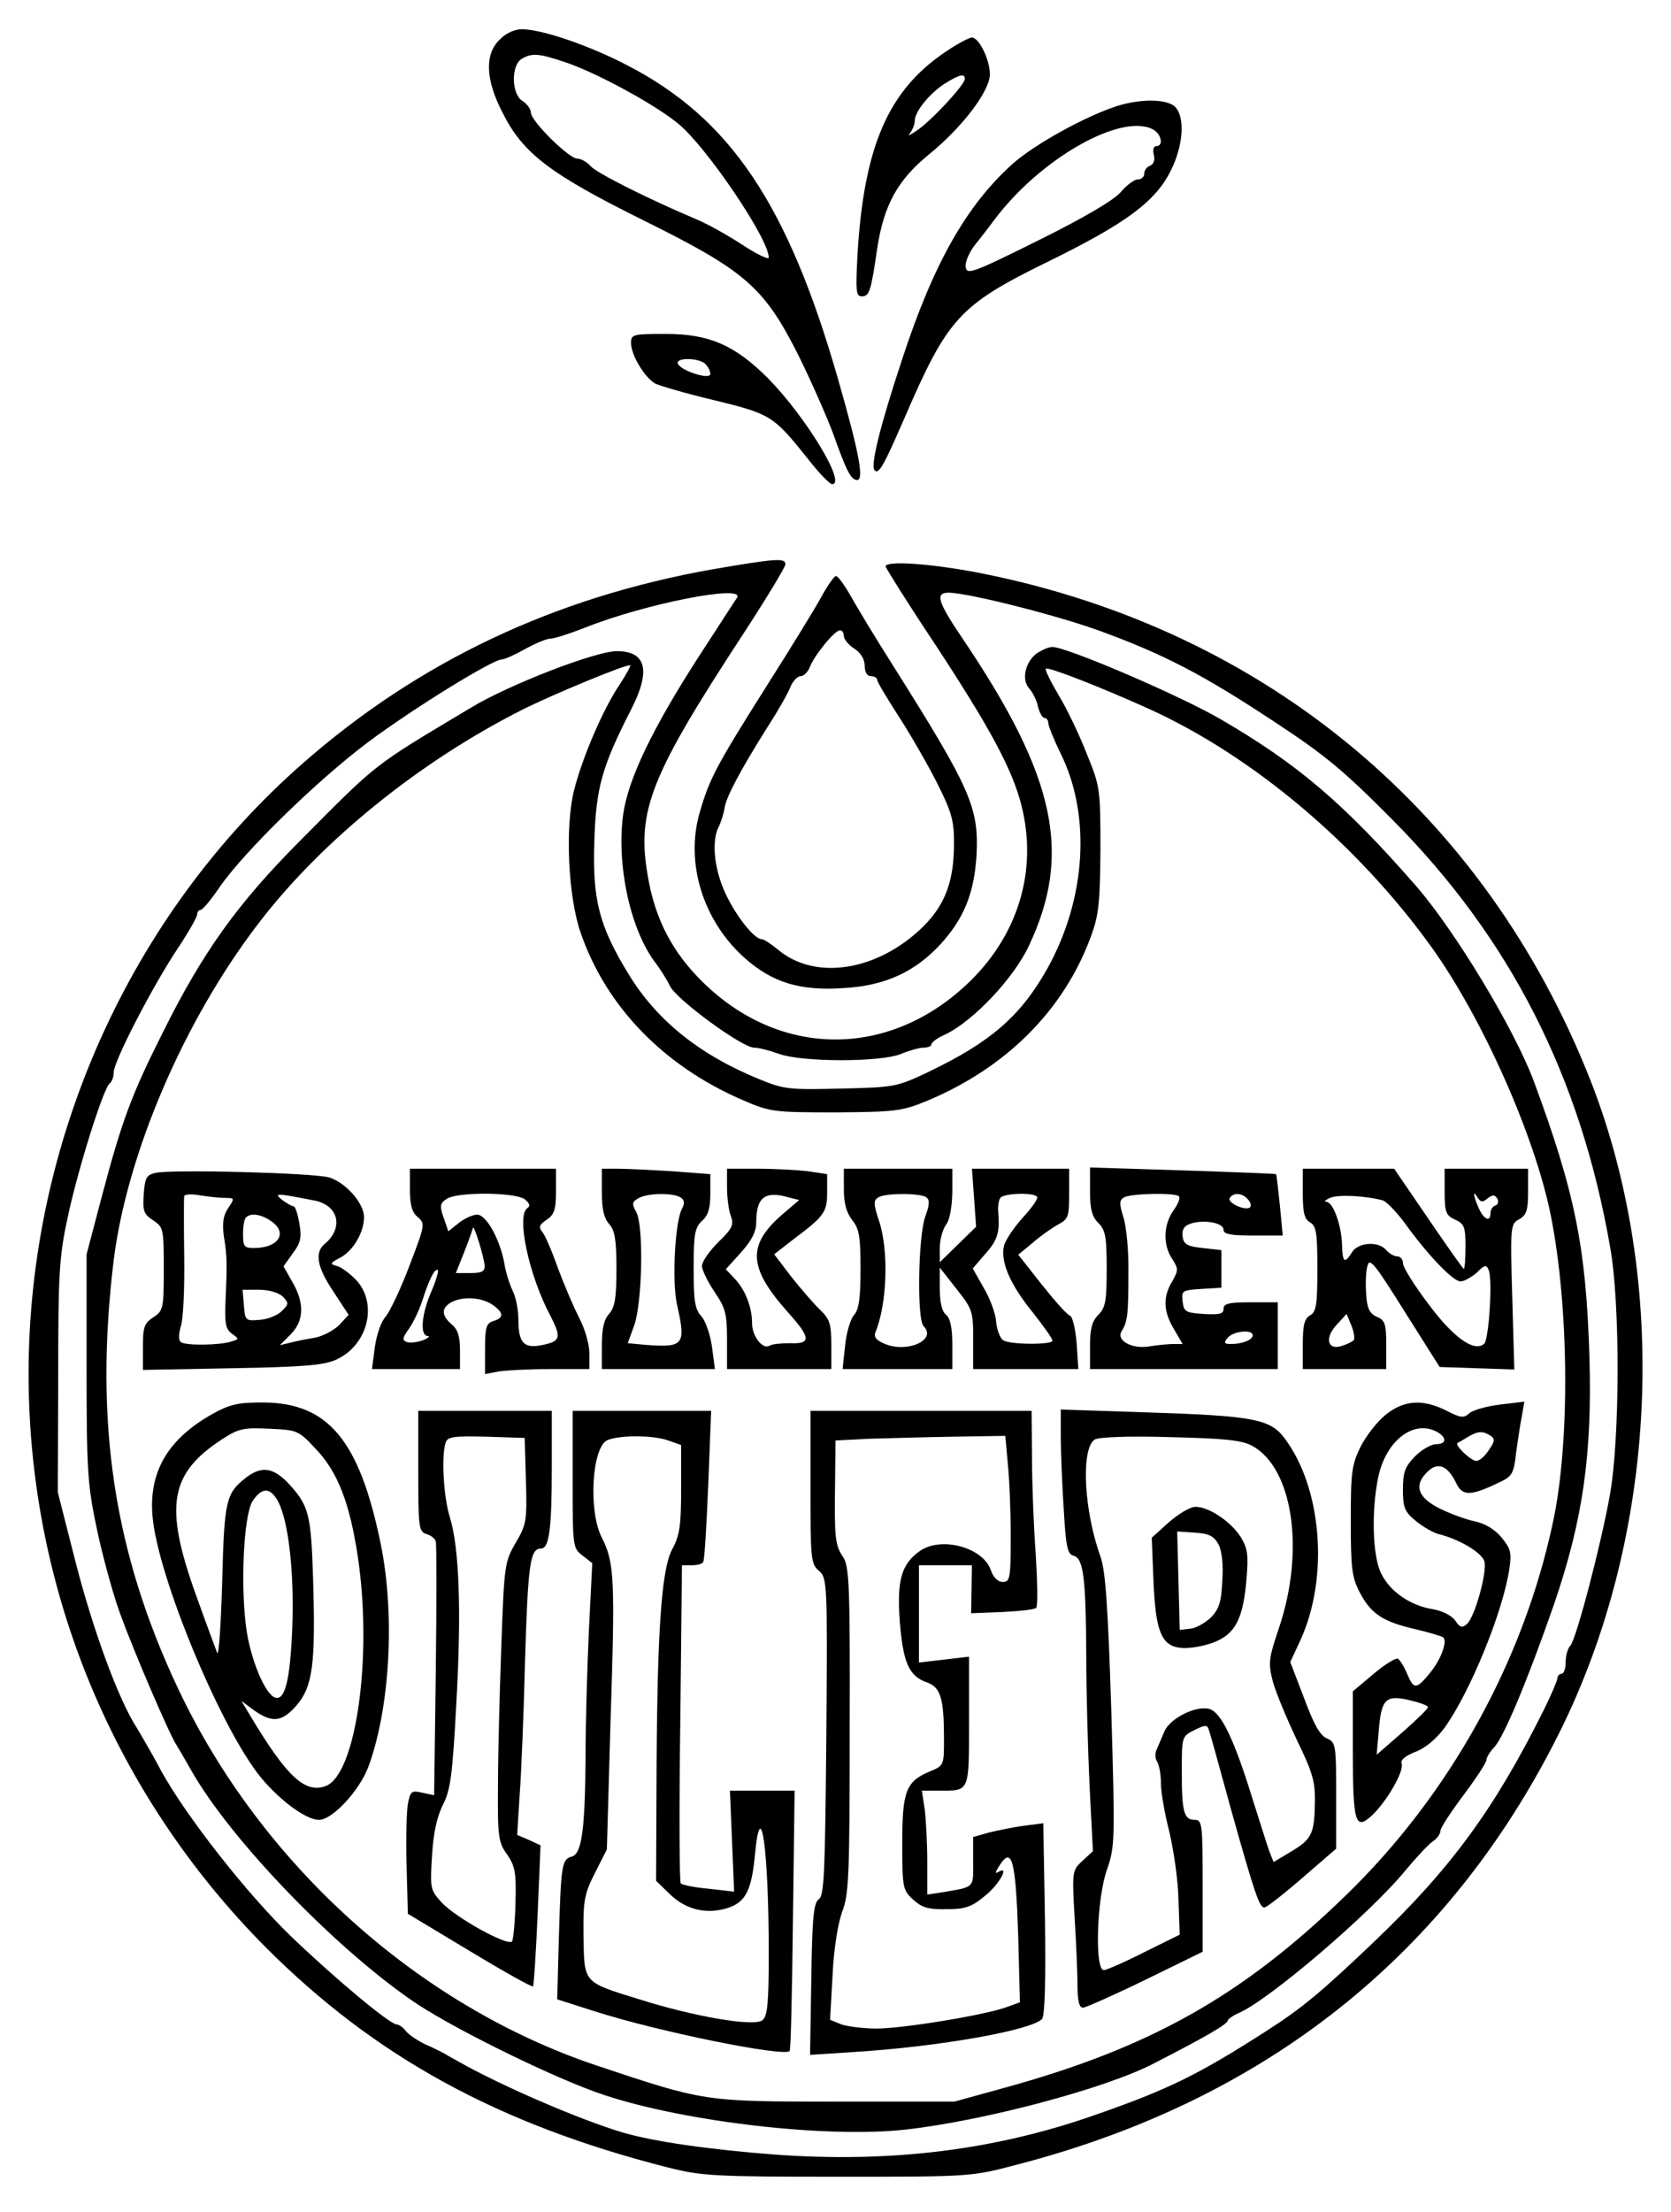 <?xml version="1.0" encoding="UTF-8" standalone="yes"?>
<svg version="1.0" xmlns="http://www.w3.org/2000/svg" width="300pt" height="397pt" viewBox="0 0 400 530" preserveAspectRatio="xMidYMid meet">
  <g transform="translate(0,530) scale(0.1,-0.1)" fill="#000000" stroke="none">
    <path d="M1195 5205 c-36 -35 -34 -95 6 -173 49 -99 113 -148 339 -260 244
-121 289 -159 373 -327 30 -61 66 -143 81 -183 32 -90 43 -112 58 -112 17 0 4
68 -46 242 -120 419 -259 625 -506 752 -92 48 -205 86 -252 86 -17 0 -39 -10
-53 -25z m160 -55 c76 -26 217 -103 270 -148 67 -56 215 -274 215 -319 0 -6
-29 8 -64 31 -35 23 -84 50 -108 60 -114 48 -240 111 -255 128 -9 10 -23 18
-32 18 -20 0 -111 90 -111 110 0 8 -9 21 -20 28 -27 16 -28 86 -2 101 25 15
42 13 107 -9z"/>
    <path d="M2264 5176 c-137 -92 -195 -225 -211 -481 -5 -93 -4 -105 10 -105 18
0 22 11 37 115 16 104 49 164 124 225 80 65 146 152 146 192 0 35 -26 88 -43
88 -7 0 -35 -15 -63 -34z m46 -65 c0 -14 -79 -99 -114 -123 -17 -12 -25 -15
-18 -8 6 8 12 21 12 31 0 22 37 67 74 90 34 21 46 23 46 10z"/>
    <path d="M2675 5046 c-75 -24 -197 -91 -251 -139 -110 -99 -189 -238 -264
-467 -54 -163 -77 -257 -66 -267 10 -10 22 12 72 127 103 238 131 269 341 372
190 93 260 145 297 220 30 60 34 128 10 152 -19 19 -82 20 -139 2z m86 -56
c20 -11 26 -40 8 -40 -7 0 -9 -9 -6 -21 3 -12 0 -22 -9 -26 -8 -3 -14 -11 -14
-19 0 -8 -7 -14 -16 -14 -8 0 -27 -14 -41 -31 -17 -19 -86 -60 -197 -115 -157
-78 -171 -83 -174 -64 -2 11 8 35 22 53 14 17 36 46 48 62 110 146 303 255
379 215z"/>
    <path d="M1510 4478 c0 -29 33 -83 58 -97 10 -5 74 -24 142 -40 135 -33 141
-37 222 -138 27 -35 54 -63 60 -63 35 0 -63 161 -153 253 -80 80 -141 107
-246 107 -79 0 -83 -1 -83 -22z m178 -50 c7 -7 12 -17 12 -24 0 -15 -72 8 -78
25 -5 15 51 14 66 -1z"/>
    <path d="M1705 3936 c-378 -67 -703 -220 -982 -465 -414 -363 -658 -906 -657
-1466 1 -514 204 -1004 569 -1371 261 -261 555 -423 964 -527 80 -20 109 -22
406 -22 320 0 320 0 430 29 595 154 1033 502 1298 1031 238 474 267 1082 76
1568 -252 638 -775 1075 -1452 1212 -118 24 -237 33 -237 18 0 -3 53 -88 119
-187 132 -201 184 -298 206 -383 41 -158 -7 -316 -131 -432 -189 -177 -447
-175 -631 5 -74 72 -116 153 -133 256 -27 156 6 239 232 584 54 83 98 156 98
162 0 16 -23 14 -175 -12z m59 -68 c-5 -7 -46 -71 -93 -143 -110 -171 -168
-291 -180 -377 -16 -118 16 -270 74 -350 14 -18 31 -45 38 -60 15 -32 173
-148 202 -148 11 0 38 -7 60 -15 56 -20 244 -20 292 0 19 8 44 15 54 15 11 0
19 4 19 8 0 5 15 16 34 24 66 32 163 134 199 211 105 221 65 406 -157 735 -61
90 -68 112 -35 112 46 0 260 -54 364 -92 153 -56 247 -105 415 -216 122 -80
167 -117 285 -236 282 -284 451 -615 522 -1026 24 -134 23 -459 -1 -592 -22
-122 -81 -347 -95 -361 -6 -6 -11 -24 -11 -39 0 -15 -4 -28 -10 -28 -5 0 -10
-6 -10 -12 -1 -7 -16 -42 -34 -78 -118 -236 -222 -377 -403 -550 -130 -124
-175 -161 -259 -215 -162 -104 -234 -140 -409 -201 -241 -85 -489 -116 -769
-96 -157 12 -291 31 -366 53 -104 31 -291 112 -392 169 -10 6 -26 14 -35 20
-10 5 -31 16 -48 23 -16 8 -36 21 -44 30 -7 10 -18 17 -23 17 -16 0 -149 111
-252 210 -106 102 -252 288 -312 397 -20 38 -47 84 -59 104 -44 68 -105 235
-147 399 l-42 165 1 275 c0 244 2 287 22 380 24 115 87 316 102 325 5 4 9 15
9 26 0 26 93 206 153 296 26 39 47 76 47 82 0 6 4 11 8 11 5 0 26 25 46 55 60
86 233 255 357 348 109 81 297 197 319 197 6 0 31 11 56 25 25 14 52 25 61 25
9 0 46 12 82 26 142 57 385 105 365 72z"/>
    <path d="M2483 3735 c-28 -20 -38 -63 -19 -84 8 -9 18 -28 21 -43 4 -16 11
-28 16 -28 5 0 9 -6 9 -12 0 -7 13 -39 29 -72 74 -148 62 -349 -31 -516 -64
-114 -135 -176 -285 -248 -76 -36 -81 -37 -210 -40 -121 -3 -136 -2 -192 21
-144 58 -247 140 -315 250 -72 117 -89 180 -84 322 4 128 18 178 89 317 47 92
35 138 -35 138 -51 0 -258 -80 -349 -135 -241 -144 -221 -129 -413 -322 -147
-148 -230 -263 -326 -456 -75 -149 -98 -211 -145 -388 l-38 -144 0 -270 c0
-245 2 -281 24 -385 13 -63 38 -155 56 -205 33 -91 117 -287 135 -315 5 -8 21
-35 35 -60 95 -169 356 -438 545 -563 100 -65 333 -179 445 -216 196 -65 535
-104 723 -83 188 21 482 99 596 159 123 63 176 94 176 102 0 3 12 12 28 19 74
33 315 239 399 342 25 30 54 61 64 68 11 7 19 19 19 26 0 7 25 45 55 85 30 40
55 78 55 84 0 6 8 20 19 31 24 27 80 161 143 342 69 201 92 359 85 594 -8 263
-35 394 -133 659 -47 126 -189 361 -283 469 -173 198 -284 292 -468 399 -100
58 -369 173 -403 173 -9 0 -25 -7 -37 -15z m-1001 -76 c-39 -58 -88 -172 -108
-250 -23 -88 -15 -260 16 -346 61 -175 198 -316 384 -397 69 -30 75 -31 226
-31 144 1 159 3 218 27 190 79 329 217 394 394 19 51 22 80 23 209 0 148 -1
151 -34 232 -18 46 -48 108 -67 139 -19 32 -32 59 -30 62 6 5 134 -45 251 -98
247 -113 496 -323 672 -567 122 -169 248 -451 287 -643 44 -218 47 -543 6
-735 -71 -336 -249 -656 -497 -896 -249 -242 -471 -366 -822 -462 l-116 -32
-285 0 c-315 0 -314 0 -574 87 -426 143 -802 481 -1001 901 -155 328 -202 640
-155 1028 32 255 168 574 348 808 150 196 384 386 632 511 74 37 253 111 258
106 1 -2 -10 -23 -26 -47z"/>
    <path d="M370 2490 c-22 -5 -25 -12 -28 -51 -3 -40 0 -48 23 -63 24 -16 25
-20 25 -116 0 -95 -1 -100 -25 -116 -22 -14 -25 -24 -25 -71 l0 -55 213 4
c170 3 219 7 249 20 75 33 101 129 53 187 -14 16 -36 33 -47 37 -21 6 -21 7 5
21 31 16 57 61 57 97 0 33 -43 82 -83 95 -36 11 -379 20 -417 11z m168 -60
c22 0 22 -1 6 -25 -12 -18 -14 -36 -10 -67 8 -48 8 -65 4 -156 -2 -52 0 -66
15 -77 18 -13 18 -13 -1 -19 -27 -9 -107 -10 -120 -2 -7 4 -7 17 -1 39 6 17 9
93 8 167 -1 74 -1 139 0 144 0 5 18 6 39 2 20 -3 47 -6 60 -6z m212 -6 c59
-11 72 -65 26 -104 -25 -20 -19 -56 21 -115 l36 -55 -22 -24 c-13 -13 -39 -27
-59 -31 -21 -3 -48 -9 -60 -12 l-24 -6 26 26 c32 32 34 75 4 126 l-21 37 22
31 c19 25 22 38 16 72 -4 23 -10 41 -14 41 -4 0 -16 7 -27 15 -21 17 -16 17
76 -1z m-102 -50 c40 -28 17 -64 -42 -64 -23 0 -26 4 -26 33 0 19 3 37 7 40
11 12 37 8 61 -9z m27 -180 c15 -16 15 -18 -2 -35 -10 -10 -34 -20 -53 -21
-34 -3 -35 -2 -38 35 l-3 37 40 0 c23 0 46 -7 56 -16z"/>
    <path d="M980 2450 c0 -37 5 -55 19 -66 18 -16 17 -19 -20 -116 -21 -56 -47
-110 -57 -122 -11 -12 -22 -44 -26 -73 l-7 -53 106 0 105 0 0 45 c0 33 -5 50
-20 62 -25 22 -25 39 -1 53 28 15 73 12 99 -6 27 -19 28 -31 2 -39 -17 -5 -20
-15 -20 -67 l0 -60 31 6 c17 3 74 6 125 6 l94 0 0 39 c0 21 -11 58 -24 83 -13
25 -36 79 -51 119 -14 40 -31 80 -38 88 -9 11 -7 17 11 29 18 12 22 24 22 68
l0 54 -175 0 -175 0 0 -50z m275 -23 c12 -10 14 -16 7 -21 -28 -17 3 -162 55
-259 27 -53 24 -61 -23 -70 -41 -8 -54 7 -54 60 0 24 -6 56 -14 71 -7 15 -17
45 -20 67 -11 57 -43 115 -65 115 -10 0 -30 -9 -44 -20 l-25 -20 -11 32 c-10
28 -9 35 6 45 23 18 164 17 188 0z m-96 -159 c1 -14 -7 -18 -34 -18 l-35 0 20
50 c11 28 20 54 21 58 2 11 27 -71 28 -90z m-128 -63 c-23 -53 -28 -105 -8
-106 6 0 1 -5 -12 -10 -14 -5 -31 -7 -39 -4 -11 4 -10 10 6 32 11 16 25 46 32
68 16 50 30 78 37 72 2 -3 -5 -27 -16 -52z"/>
    <path d="M1440 2443 c0 -40 5 -62 18 -76 13 -15 17 -37 17 -107 0 -70 -4 -92
-17 -107 -13 -14 -18 -36 -18 -76 l0 -57 135 0 136 0 -7 53 c-4 29 -15 61 -25
73 -16 17 -19 36 -19 116 0 82 3 97 20 113 15 13 20 31 20 65 l0 47 -92 7
c-50 3 -108 6 -130 6 l-38 0 0 -57z m189 -12 c9 -6 10 -14 3 -27 -17 -32 -24
-174 -12 -229 22 -97 17 -104 -75 -97 l-43 4 15 41 c20 54 24 242 5 274 -10
19 -10 23 5 32 22 13 83 14 102 2z"/>
    <path d="M1740 2456 c0 -25 4 -56 9 -69 8 -21 4 -30 -30 -63 -21 -21 -39 -46
-39 -57 0 -10 14 -38 30 -62 26 -38 30 -52 30 -114 l0 -71 125 0 125 0 0 58
c0 50 -4 62 -26 83 -14 13 -45 49 -69 79 l-42 55 45 35 c76 57 82 66 82 114
l0 43 -46 7 c-26 3 -80 6 -120 6 l-74 0 0 -44z m149 -25 l24 -6 -34 -29 c-92
-77 -90 -131 7 -240 55 -61 56 -76 6 -74 -22 0 -44 -2 -50 -6 -16 -10 -42 22
-42 54 0 38 -16 80 -42 107 l-21 22 37 41 c25 28 36 49 36 71 0 61 21 77 79
60z"/>
    <path d="M2020 2451 c0 -33 6 -56 20 -74 17 -21 20 -40 20 -118 0 -70 -4 -97
-16 -110 -8 -9 -18 -42 -21 -73 l-6 -56 132 0 131 0 0 59 c0 40 -5 63 -15 71
-10 8 -15 30 -15 63 l0 50 40 -51 c38 -48 40 -53 40 -121 l0 -71 126 0 126 0
-4 62 c-3 35 -10 64 -16 66 -7 2 -37 36 -68 75 l-56 71 34 28 c18 16 45 35 61
44 25 13 27 19 27 74 l0 60 -116 0 -117 0 5 -69 5 -70 -43 -42 -44 -43 0 35
c0 19 7 44 15 55 9 11 14 42 15 77 l0 57 -130 0 -130 0 0 -49z m197 -19 c9 -6
9 -17 -2 -47 -17 -49 -20 -246 -4 -262 33 -33 -38 -65 -92 -43 -22 9 -28 17
-23 29 28 68 32 197 8 267 -13 39 -13 48 -2 55 16 11 99 11 115 1z m266 1 c4
-3 -11 -25 -33 -49 -22 -24 -42 -54 -46 -68 -9 -38 13 -91 67 -158 27 -34 49
-65 49 -70 0 -10 -101 -10 -118 1 -7 4 -15 24 -17 44 -1 20 -15 57 -30 82
l-26 46 30 35 c30 33 35 52 31 101 -1 13 1 27 5 33 7 11 78 14 88 3z"/>
    <path d="M2610 2446 c0 -43 5 -61 20 -76 17 -17 20 -33 20 -110 0 -77 -3 -93
-20 -110 -15 -15 -20 -33 -20 -75 l0 -55 225 0 225 0 0 80 0 80 -65 0 c-52 0
-65 -3 -65 -16 0 -12 -10 -14 -47 -12 -44 3 -48 5 -51 30 -3 26 -1 27 45 30
l48 3 0 45 0 45 -45 5 c-37 4 -46 9 -48 28 -2 15 3 25 18 30 31 11 80 3 80
-14 0 -11 17 -14 71 -14 l71 0 -7 73 c-4 39 -8 73 -9 74 -1 1 -101 5 -224 9
l-222 7 0 -57z m213 -12 c4 -4 -2 -19 -13 -34 -24 -34 -26 -82 -3 -116 15 -24
15 -27 0 -54 -23 -38 -21 -72 4 -114 l21 -36 -24 0 c-12 0 -39 -3 -58 -6 -41
-6 -78 15 -64 37 14 23 16 39 16 139 1 53 -5 113 -12 134 -10 32 -10 40 1 47
16 10 123 12 132 3z m166 -8 c7 -8 8 -16 4 -19 -13 -8 -55 12 -48 23 9 14 31
12 44 -4z m11 -325 c0 -11 -25 -21 -52 -21 -17 0 -18 3 -8 15 13 16 60 21 60
6z"/>
    <path d="M3120 2440 c0 -46 4 -61 18 -69 14 -8 17 -25 17 -111 0 -86 -3 -103
-17 -111 -14 -8 -18 -23 -18 -69 l0 -60 100 0 100 0 0 58 c0 50 -3 59 -22 67
-18 8 -24 20 -26 54 -2 25 -1 55 3 68 5 21 17 6 89 -109 l84 -133 89 -3 90 -3
-5 175 c-5 170 -4 174 17 185 17 10 21 21 21 66 l0 55 -100 0 -100 0 0 -55 c0
-49 3 -57 25 -67 22 -10 25 -17 25 -65 0 -29 -2 -53 -4 -53 -2 0 -40 54 -85
120 l-82 120 -110 0 -109 0 0 -60z m192 -16 c9 -3 33 -28 53 -55 53 -74 115
-139 133 -139 9 0 26 10 39 21 20 20 23 20 29 5 9 -24 0 -164 -11 -175 -23
-22 -74 14 -134 95 -34 45 -61 88 -61 98 0 9 -6 16 -14 16 -7 0 -19 7 -26 15
-18 22 -67 19 -82 -5 -18 -29 -23 -25 -24 20 -2 46 -21 100 -38 101 -6 0 -2 4
9 9 19 9 88 5 127 -6z m251 5 c12 9 17 9 23 0 4 -7 2 -15 -4 -17 -7 -2 -12
-10 -12 -18 0 -23 -16 -16 -28 11 -14 31 -15 46 -3 26 8 -12 12 -12 24 -2z
m-321 -340 c-4 -4 -17 -10 -30 -14 -33 -10 -40 20 -11 51 l24 26 12 -29 c6
-15 8 -31 5 -34z"/>
    <path d="M504 1911 c-105 -60 -150 -138 -141 -243 12 -145 165 -512 261 -628
47 -56 108 -100 138 -100 32 0 96 69 118 126 52 140 65 364 30 535 -51 249
-126 339 -284 339 -60 0 -79 -5 -122 -29z m250 -82 c53 -55 82 -131 101 -258
36 -239 -4 -523 -77 -550 -49 -18 -92 21 -178 164 l-24 40 31 -23 c43 -30 66
-28 101 12 39 45 46 99 40 300 -5 161 -10 179 -61 234 -36 37 -64 40 -101 11
-47 -37 -51 -54 -56 -249 -3 -102 -8 -178 -12 -170 -3 8 -27 72 -52 142 -75
210 -62 288 64 370 40 26 52 28 114 25 66 -3 69 -4 110 -48z m-89 -128 c24
-48 38 -168 33 -301 -5 -123 -17 -175 -41 -167 -23 7 -56 84 -68 157 -16 104
-8 280 14 314 23 34 43 33 62 -3z"/>
    <path d="M3318 1910 c-20 -16 -47 -51 -60 -77 -21 -43 -23 -62 -23 -178 0
-114 3 -135 22 -171 27 -51 55 -69 132 -87 34 -8 64 -17 68 -20 10 -11 -7 -55
-33 -86 -32 -39 -38 -39 -54 -1 -7 17 -17 33 -22 36 -4 3 -31 -13 -58 -36
l-50 -42 0 -146 c0 -169 6 -188 45 -152 36 33 78 107 72 124 -4 9 8 19 33 29
24 9 50 31 70 58 61 85 140 278 155 380 6 40 3 49 -19 76 -16 19 -39 33 -63
38 -20 4 -59 18 -85 31 -54 27 -63 57 -27 90 24 22 47 12 67 -30 15 -31 35
-30 102 2 32 15 36 22 41 70 4 29 10 69 14 89 l6 35 -58 -7 c-32 -4 -65 -13
-74 -21 -13 -12 -21 -11 -54 6 -57 29 -103 26 -147 -10z m123 -40 c25 -14 24
-30 -2 -30 -11 0 -34 -13 -50 -29 -24 -25 -29 -38 -29 -79 0 -44 4 -54 31 -76
17 -14 43 -29 57 -32 47 -12 100 -43 107 -64 8 -24 -23 -136 -42 -151 -11 -10
-17 -8 -28 9 -9 12 -31 23 -55 27 -53 9 -101 42 -122 85 -21 41 -24 151 -7
232 19 87 84 137 140 108z m128 -9 c12 -8 12 -13 -3 -35 -9 -14 -22 -26 -30
-26 -13 0 -53 38 -45 43 2 1 13 7 24 14 25 15 36 15 54 4z m-149 -651 c0 -4
-28 -31 -61 -60 l-62 -54 5 56 c6 77 16 88 73 75 25 -6 45 -13 45 -17z"/>
    <path d="M1000 1776 c0 -134 1 -145 19 -151 11 -3 21 -11 23 -18 2 -7 2 -146
0 -310 l-4 -298 -28 6 c-26 6 -29 4 -35 -27 -3 -18 -5 -85 -3 -148 l3 -115
148 -89 c81 -49 149 -87 152 -85 2 2 7 79 11 171 l7 167 -28 13 -28 12 6 96
c4 52 10 199 13 325 7 228 12 265 38 265 20 0 26 47 26 196 l0 134 -160 0
-160 0 0 -144z m258 -24 c3 -96 1 -105 -25 -149 -26 -45 -27 -53 -34 -247 -4
-111 -8 -261 -8 -334 -1 -123 1 -136 22 -165 19 -28 22 -43 20 -115 -1 -45 -5
-87 -8 -93 -9 -13 -133 55 -169 93 -27 30 -28 33 -23 112 3 55 12 94 26 122
18 35 23 70 32 240 13 225 7 376 -15 448 -16 50 -21 151 -10 181 5 13 21 15
98 13 l91 -3 3 -103z"/>
    <path d="M1370 1756 c0 -161 0 -165 24 -183 l23 -18 -8 -160 c-4 -88 -8 -221
-8 -295 -1 -184 -9 -241 -33 -248 -24 -6 -26 -20 -31 -194 l-4 -148 91 -29
c153 -49 451 -109 466 -95 3 3 6 145 8 315 l4 309 -78 0 -77 0 5 -121 5 -121
-61 7 c-33 3 -64 9 -67 13 -3 4 -4 177 -1 385 l4 377 24 0 c12 0 25 3 27 8 3
4 8 87 12 185 l7 177 -166 0 -166 0 0 -164z m229 93 l31 -11 0 -104 c0 -88 -3
-112 -22 -147 -26 -50 -36 -206 -37 -568 l-1 -225 33 -32 c39 -38 89 -49 139
-33 43 14 57 43 65 128 14 149 33 11 33 -237 0 -119 -3 -150 -15 -160 -20 -16
-162 8 -295 50 -136 42 -132 38 -134 151 -1 86 2 101 27 151 l29 57 9 313 c11
336 9 375 -21 434 -33 64 -24 219 14 234 30 12 108 12 145 -1z"/>
    <path d="M1940 1737 c0 -171 1 -184 20 -200 20 -17 21 -26 18 -398 -3 -325 -5
-381 -18 -389 -12 -8 -16 -43 -18 -191 l-3 -182 108 7 c204 13 423 52 448 79
7 8 9 93 7 241 l-4 228 -45 -6 c-25 -3 -63 -11 -84 -16 l-39 -11 0 -59 c0 -65
5 -60 -77 -74 l-33 -5 0 78 c0 43 -3 99 -6 125 l-7 46 41 0 c74 0 72 -6 72
167 l0 154 -60 -7 -60 -7 0 117 0 116 64 0 63 0 -1 -57 -1 -58 75 3 c41 2 78
6 81 10 4 4 3 61 -1 127 -5 66 -9 171 -9 233 l-1 112 -265 0 -265 0 0 -183z
m473 56 c4 -38 7 -116 7 -175 0 -100 -2 -108 -19 -108 -12 0 -23 11 -29 29
-19 54 -119 81 -170 45 -44 -31 -55 -70 -48 -168 8 -100 22 -132 66 -147 32
-12 40 -38 40 -135 0 -63 0 -64 -34 -78 -57 -24 -66 -47 -66 -171 0 -107 1
-113 26 -136 21 -19 36 -24 80 -23 44 0 60 5 91 31 35 27 62 76 33 58 -8 -5
-7 0 2 14 31 50 40 16 46 -170 l4 -156 -33 -12 c-53 -19 -248 -51 -311 -51
-31 0 -69 5 -84 10 l-27 11 6 107 c3 65 13 124 23 152 16 40 18 87 18 435 1
348 -1 393 -16 415 -19 28 -21 46 -19 182 l1 97 78 4 c42 1 134 4 203 5 l126
2 6 -67z"/>
    <path d="M2540 1858 c0 -36 3 -113 7 -173 5 -90 9 -108 23 -112 24 -6 30 -49
31 -238 0 -88 4 -230 8 -315 l8 -155 -25 -23 c-25 -23 -25 -26 -19 -135 4 -62
7 -136 7 -164 0 -36 4 -53 13 -53 6 0 74 30 150 67 l137 67 0 158 c0 148 -1
158 -19 158 -26 0 -31 19 -31 116 0 83 0 84 30 99 24 12 31 13 34 3 3 -7 27
-94 54 -193 57 -203 68 -235 80 -235 5 0 46 32 91 71 l81 70 0 127 c0 122 -1
128 -22 137 -17 7 -32 35 -55 97 l-33 86 25 54 c68 150 51 365 -40 484 -34 44
-75 52 -322 60 l-213 7 0 -65z m457 -21 c99 -52 129 -250 66 -437 -25 -74 -26
-84 -15 -128 7 -26 33 -88 57 -139 38 -78 45 -101 44 -150 -1 -76 -7 -89 -57
-119 l-42 -25 -10 25 c-5 14 -23 71 -41 128 -44 142 -75 207 -104 214 -33 8
-95 -24 -107 -55 -6 -14 -14 -33 -18 -42 -5 -9 -4 -22 1 -30 5 -8 9 -31 9 -52
0 -21 9 -72 20 -115 10 -42 21 -115 22 -162 l3 -85 -85 -42 c-47 -24 -91 -43
-97 -43 -22 0 -17 169 7 239 20 57 20 69 11 384 -8 250 -14 335 -26 368 -40
111 -47 258 -14 280 8 6 82 9 179 6 128 -3 172 -7 197 -20z"/>
    <path d="M2799 1653 l-41 -37 4 -101 c5 -124 19 -159 67 -163 19 -2 53 4 77
13 52 20 71 56 79 151 5 59 3 74 -14 102 -24 37 -76 72 -108 72 -13 0 -41 -17
-64 -37z m119 -53 c8 -15 12 -49 9 -88 -2 -50 -8 -67 -27 -87 -14 -13 -36 -26
-50 -27 l-25 -3 -3 118 -3 118 43 -3 c33 -2 45 -8 56 -28z"/>
    <path d="M1965 3868 c-16 -29 -75 -125 -131 -213 -118 -187 -136 -220 -159
-300 -36 -121 7 -260 106 -349 67 -60 134 -81 242 -73 97 6 167 39 227 103 58
63 82 123 88 214 6 115 -13 159 -203 460 -40 63 -84 136 -99 163 -15 26 -30
47 -35 47 -4 0 -21 -24 -36 -52z m55 -92 c0 -7 11 -21 25 -30 16 -10 25 -26
25 -41 0 -16 6 -25 15 -25 8 0 15 -4 15 -9 0 -5 23 -43 50 -85 28 -43 69 -114
92 -159 35 -69 42 -92 42 -142 1 -95 -21 -153 -75 -206 -109 -106 -258 -129
-347 -54 -17 14 -34 25 -39 25 -18 0 -62 56 -87 110 -27 58 -34 127 -15 161 5
11 11 30 13 42 2 24 38 92 103 195 24 37 48 79 54 94 6 16 18 28 25 28 8 0 18
10 23 23 11 28 59 87 72 87 5 0 9 -6 9 -14z"/>
  </g>
</svg>